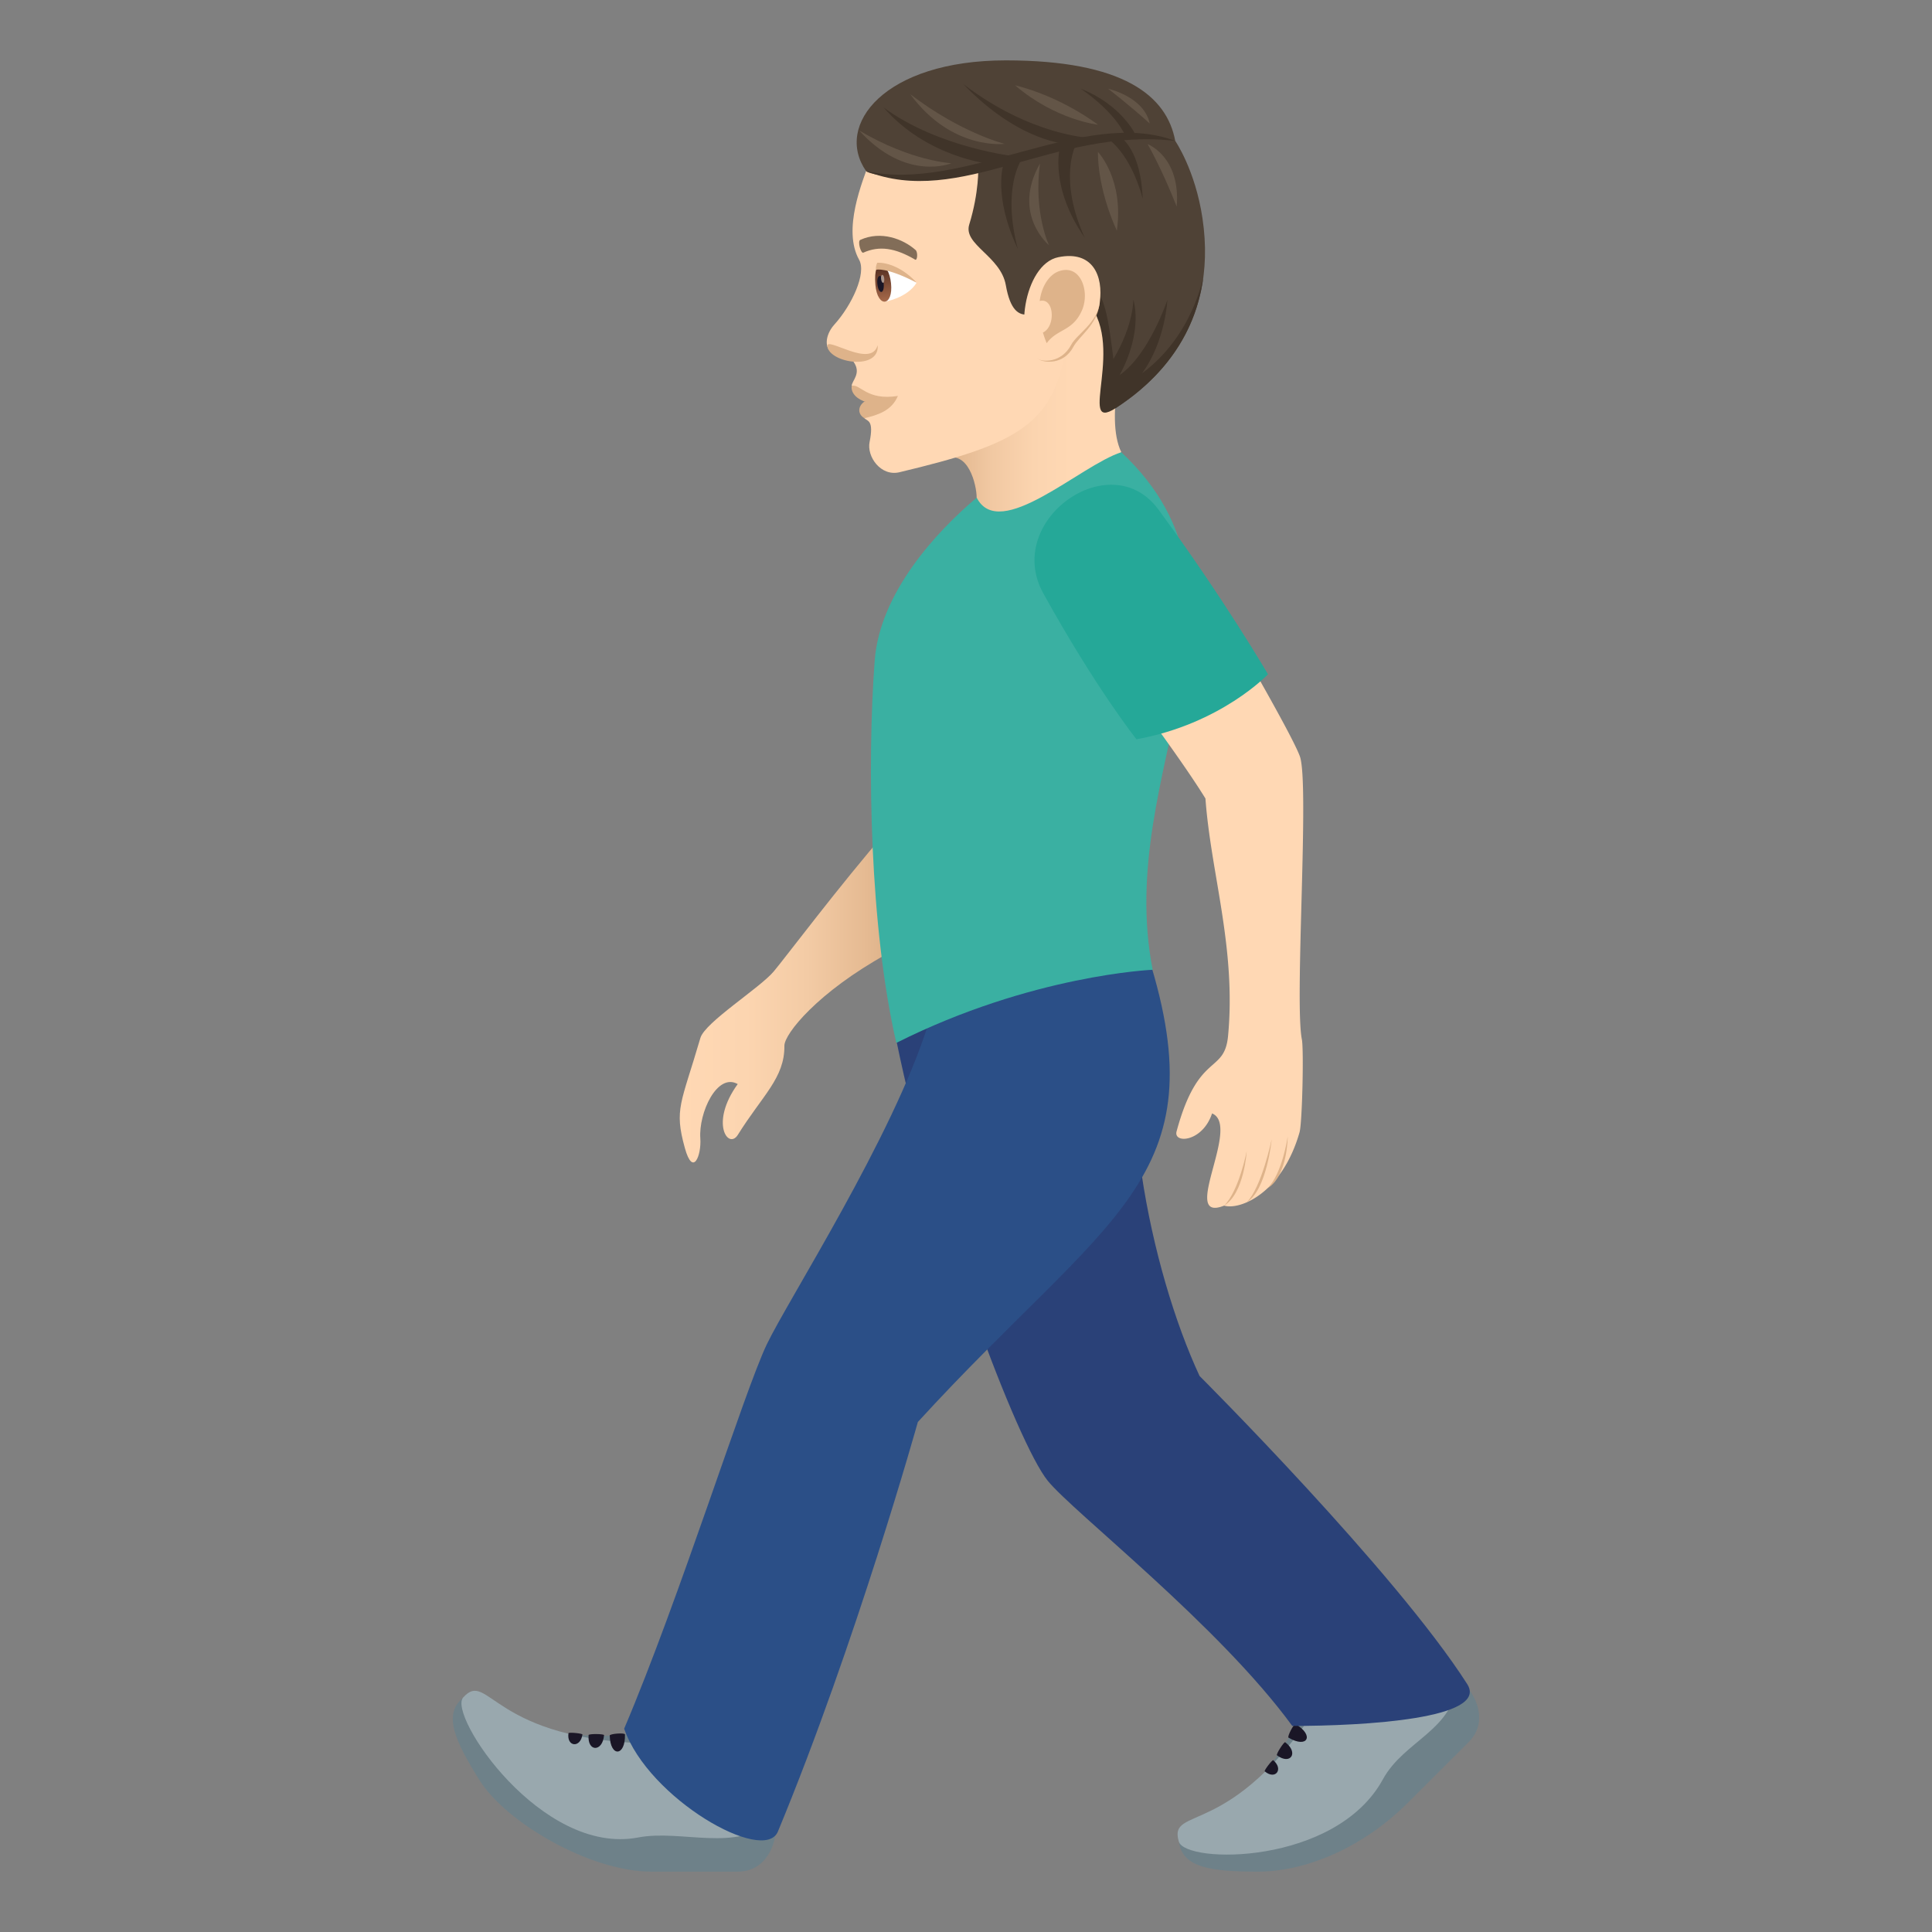 <svg xmlns="http://www.w3.org/2000/svg" xml:space="preserve" style="enable-background:new 0 0 64 64" viewBox="0 0 64 64"><rect x="0" y="0" width="64" height="64" fill="#808080" stroke="none"/><linearGradient id="a" x1="22.517" x2="29.385" y1="33.012" y2="33.012" gradientUnits="userSpaceOnUse"><stop offset="0" style="stop-color:#ffd8b4"/><stop offset=".319" style="stop-color:#fcd5b0"/><stop offset=".615" style="stop-color:#f3cba5"/><stop offset=".901" style="stop-color:#e5ba92"/><stop offset="1" style="stop-color:#deb38a"/></linearGradient><path d="M29.385 27.518c-1.57 1.805-3.377 4.216-3.757 4.666-.465.55-2.276 1.682-2.427 2.2-.64 2.192-.874 2.342-.515 3.643.272.986.553.234.513-.314-.06-.851.557-2.187 1.239-1.802-.936 1.29-.312 2.185.004 1.682.81-1.302 1.555-1.885 1.542-2.95-.003-.393 1.1-1.774 3.401-3.045v-4.08z" style="fill:url(#a)"/><linearGradient id="b" x1="31.273" x2="37.333" y1="13.46" y2="13.46" gradientUnits="userSpaceOnUse"><stop offset="0" style="stop-color:#deb38a"/><stop offset=".013" style="stop-color:#dfb48b"/><stop offset=".256" style="stop-color:#f1c8a2"/><stop offset=".487" style="stop-color:#fbd4af"/><stop offset=".693" style="stop-color:#ffd8b4"/></linearGradient><path d="M37.333 11.319c-1.472-3.708-3.45-.124-6.06 3.896.8-.358 1.08.855 1.08 1.27 0 1.32 2.24.619 4.792-1.504-.572-1.174.188-3.662.188-3.662z" style="fill:url(#b)"/><path d="M28.822 5.306c-.26.729-.921 2.3-.362 3.3.25.447-.242 1.505-.82 2.145-.251.278-.327.638-.175.846.234.317.63.14.804.38.286.392-.057.637-.056.808 0 0 1.001.172.422 1.07.102.101.32.058.171.789-.098.482.372 1.146.987 1 3.884-.927 5.169-1.572 5.518-4.244.56-4.283 1.553-8.947-6.49-6.094z" style="fill:#ffd8b4"/><path d="M28.213 12.786c-.067.477.869.842 1.53.33-1.04.167-1.262-.424-1.53-.33z" style="fill:#deb38a"/><path d="M28.637 13.3c-.236.17-.223.425-.002.554.453-.108.905-.251 1.108-.737-.519.276-1.106.183-1.106.183zm-1.23-1.824c.091.561 1.74.804 1.666-.04-.217.792-1.726-.325-1.666.04z" style="fill:#deb38a"/><path d="M30.365 9.364c-.314.51-1.045.628-1.045.628-.258-.228-.284-.784-.214-1.088.378-.06 1.26.46 1.26.46z" style="fill:#fff"/><linearGradient id="c" x1="-55.135" x2="-55.135" y1="11.058" y2="9.818" gradientTransform="matrix(.574 -.061 .106 .994 59.787 -4.367)" gradientUnits="userSpaceOnUse"><stop offset="0" style="stop-color:#a6694a"/><stop offset="1" style="stop-color:#4f2a1e"/></linearGradient><path d="M28.999 9.436c.067.78.6.723.517-.055-.076-.722-.603-.945-.517.055z" style="fill:url(#c)"/><path d="M29.063 9.408c.039.366.247.344.209-.023-.036-.34-.245-.318-.209.023z" style="fill:#1a1626"/><path d="M29.187 9.238c.02.183.123.171.104-.011-.018-.17-.122-.158-.104.011z" style="fill:#ab968c"/><path d="M30.365 9.364c-.441-.48-.951-.675-1.306-.66-.07.165-.035.233-.035.233s.316-.103 1.341.427z" style="fill:#deb38a"/><path d="M30.33 8.282c-.411-.365-1.147-.649-1.833-.335-.098.045.022.459.101.423.528-.237 1.054-.16 1.716.23.076.046.098-.246.016-.318z" style="fill:#826d58"/><path d="M39.833 7.227c-.239-1.6-.902-2.56-.902-2.56C38.654 3.175 37.215 2 33.319 2c-4.026 0-5.687 2.146-4.629 3.667.112.161 2.256.445 3.716-.128 0 0 .034.817-.299 1.9-.205.668 1.042 1.043 1.212 2.007.291 1.651 1.111.782 2.008.46 1.97-.471 1.097 2.993 1.637 3.61 1.186-.772 3.416-2.625 2.869-6.29z" style="fill:#4f4236"/><path d="M37.833 12.364c.776-1.059.839-2.432.839-2.432s-.596 1.804-1.584 2.494c.807-1.495.454-2.502.454-2.502s.024.816-.658 1.97c-.118-.887-.316-2.952-.95-1.989 1.452 1.435-.304 4.48 1.03 3.611.959-.624 2.599-1.954 2.904-4.375 0 0-.35 1.988-2.035 3.223zm-3.998-7.066-.593.142s-.358 1.036.474 2.804c-.531-2.029.12-2.946.12-2.946zm1.801-.496-.53.104s-.342 1.288.827 2.968c-.889-1.961-.297-3.072-.297-3.072zm1.069-.202.44-.034s.647.408.71 2.017c-.414-1.527-1.15-1.983-1.15-1.983zm-.562-.028s-2-.068-4.237-1.792c1.877 1.96 3.485 1.994 3.485 1.994l.752-.202zm-2.468.615s-2.564-.272-4.405-1.627c1.428 1.65 3.511 1.87 3.511 1.87l.894-.243zm3.933-.737-.333.045s-.268-.722-1.473-1.556c1.347.53 1.806 1.51 1.806 1.51z" style="fill:#403429"/><path d="M34.439 11.916c.121.08.785.202 1.12-.43.186-.349.769-.71.862-1.397.12-.88-2.844 1.265-1.982 1.827z" style="fill:#deb38a"/><path d="M35.058 8.52c-1.155.234-1.52 2.815-.659 3.378.121.079.754.15 1.089-.482.187-.35.85-.704.943-1.39.122-.88-.225-1.739-1.373-1.506z" style="fill:#ffd8b4"/><path d="M38.93 4.667c-4.008-.463-7.123 2.242-10.24 1 3.238.73 7.22-2.133 10.24-1z" style="fill:#403429"/><path d="M33.28 4.765s-1.435-.35-3.127-1.645c1.375 1.876 3.128 1.645 3.128 1.645zm4.736.009s.472.812.964 2.072c.136-1.656-.964-2.072-.964-2.072zm-3.266 3.35s-.517-1.072-.3-2.707c-.947 1.675.3 2.707.3 2.707zm1.621-3.091s-.047 1.126.626 2.61c.241-1.71-.626-2.61-.626-2.61zm-.001-.902s-1.178-.918-2.745-1.306c1.34 1.151 2.745 1.306 2.745 1.306zm.335-1.193s.695.53 1.382 1.154c-.192-.894-1.382-1.153-1.382-1.153zm-5.188 2.469s-1.327-.061-3.057-1.085c1.56 1.718 3.057 1.085 3.057 1.085z" style="fill:#635547"/><path d="M35.07 8.988c-.293.107-.56.457-.629.984.488-.132.536.85.107 1.043a3.6 3.6 0 0 0 .125.354c.355-.486.853-.384 1.163-1.076.281-.624-.036-1.571-.766-1.305z" style="fill:#deb38a"/><path d="M25.608 60.296c.232.087.083 1.704-1.167 1.704h-2.865c-2.047 0-4.82-1.641-5.684-3.016-.826-1.317-1.218-2.188-.563-2.734 4.645 3.093 9.921 3.913 10.279 4.046z" style="fill:#6e8189"/><path d="M22.482 57.029c.878.644-.677 2.228-4.072.35 2.777.443 3.914-.466 4.072-.35z" style="fill:#6e8189"/><path d="M25.305 57.721c.172.294.525 1.535.303 2.575-1.207 1.09-3.02.296-4.47.573-3.207.614-6.313-4.059-5.795-4.637.852-.952.926 1.454 6.354 1.525 1.954.025 3.438-.33 3.608-.036z" style="fill:#99a8ae"/><path d="M20.198 57.492c.018.731.524.693.505-.037-.002-.062-.507-.024-.505.037zm-.7-.016c-.047.565.465.569.512.004.004-.047-.508-.051-.512-.004zm-.666-.062c-.067.456.396.502.462.045.006-.038-.457-.083-.462-.045z" style="fill:#1a1626"/><path d="M48.266 55.684c.226-.103 1.268 1.147.384 2.027l-2.026 2.02C45.177 61.173 43.3 62 41.676 62c-1.555 0-2.501-.13-2.62-.975 5.082-2.29 8.864-5.183 9.21-5.341zm-4.769-.303c1.01-.4 1.536 1.758-1.854 3.634 1.843-2.115 1.671-3.561 1.854-3.634z" style="fill:#6e8189"/><path d="M46.225 54.076c.33.087 1.46.716 2.041 1.608-.08 1.621-1.75 1.966-2.455 3.257-1.563 2.86-6.545 2.808-6.762 2.062-.359-1.227 1.724-.011 4.652-4.57 1.053-1.641 2.195-2.444 2.524-2.357z" style="fill:#99a8ae"/><path d="M42.684 57.562c.63.373.865-.076.235-.448-.053-.031-.288.417-.235.448zm-.384.584c.455.34.729-.092.274-.432-.038-.028-.312.403-.273.432zm-.405.531c.353.3.636-.068.283-.368-.029-.024-.312.343-.282.368z" style="fill:#1a1626"/><path d="M38.04 31.684c-8.371-1.23-8.347 2.783-8.347 2.783 1.227 6.018 4.005 13.333 5.012 14.582.843 1.044 5.67 4.788 8.103 8.125 2.4 0 6.528-.24 5.795-1.387-2.4-3.751-8.866-10.206-8.866-10.206-1.63-3.511-2.93-9.731-1.697-13.897z" style="fill:#2a4178"/><path d="M38.04 31.684s-5.318-2.574-7.293 2.244c-1.162 3.722-4.652 9.15-5.348 10.61-.76 1.593-2.879 8.389-4.723 12.727.8 2.315 4.637 4.508 5.093 3.407 2.596-6.26 4.636-13.567 4.636-13.567 6.311-6.894 9.97-8.02 7.635-15.42z" style="fill:#2b4f87"/><path d="M38.184 32.125s-4.002.166-8.492 2.422c-.876-3.794-.976-9.233-.716-12.67.17-2.237 2.036-4.26 3.378-5.391.758 1.483 3.435-1.072 4.79-1.505 5.102 4.783-.257 10.525 1.04 17.144z" style="fill:#3ab0a2"/><path d="M43.059 25.053c-.182-.503-1.215-2.34-2.255-4.142a62.802 62.802 0 0 0-3.488 1.821c1.017 1.368 2.063 2.82 2.616 3.72.18 2.482 1.026 4.963.748 7.877-.127 1.262-.989.502-1.704 3.149-.114.415.859.36 1.175-.594.984.4-1.096 3.649.4 3.054.54.156 1.925-.423 2.498-2.429.091-.324.143-2.754.077-3.078-.25-1.25.258-8.49-.067-9.378z" style="fill:#ffd8b4"/><path d="M41.298 38.136s-.252 1.31-.747 1.802c.668-.408.747-1.802.747-1.802zm.828-.396s-.332 1.596-.828 2.089c.669-.407.828-2.089.828-2.089zm.531-.09s-.173 1.22-.668 1.713c.668-.407.668-1.713.668-1.713z" style="fill:#deb38a"/><path d="M42.004 22.336s-1.453-2.494-3.632-5.46c-1.587-2.16-5.145.372-3.81 2.782 1.748 3.156 3.085 4.832 3.085 4.832 2.807-.51 4.357-2.154 4.357-2.154z" style="fill:#25a898"/></svg>